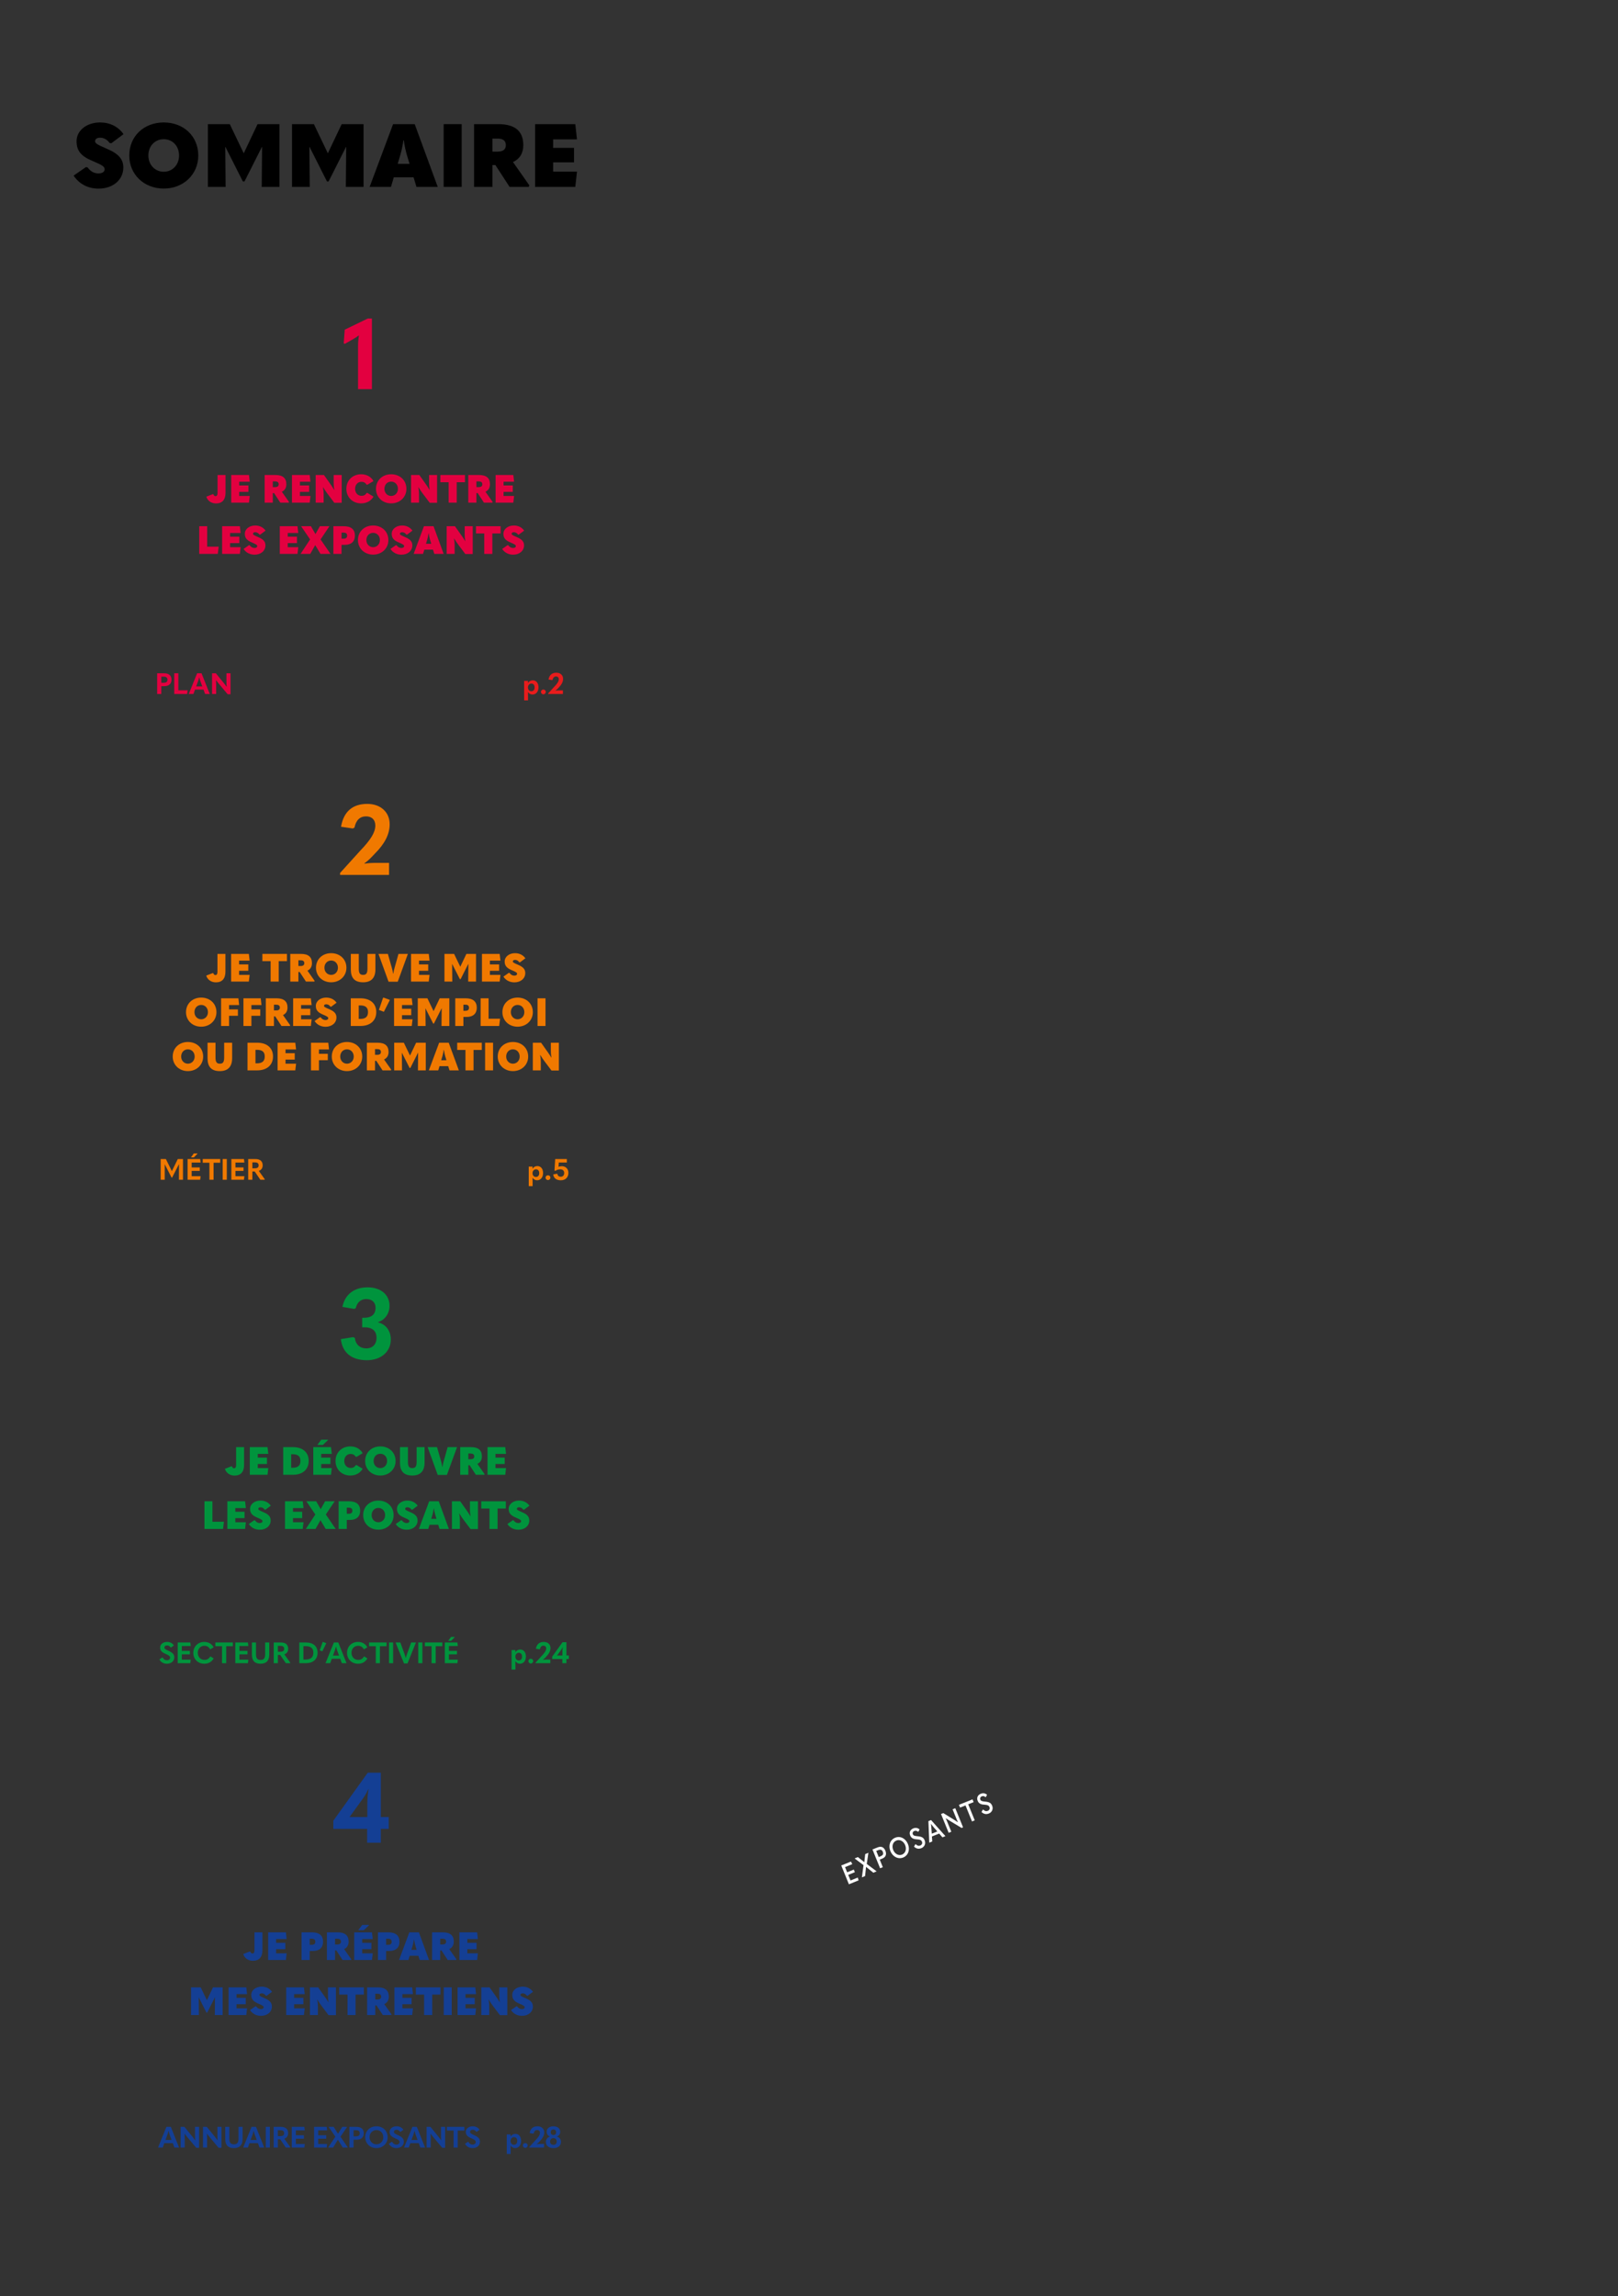 <svg preserveAspectRatio="none" height="595.276pt" viewBox="0 0 419.528 595.276" width="419.528pt" xmlns="http://www.w3.org/2000/svg" xmlns:xlink="http://www.w3.org/1999/xlink"><rect x="0" y="0" width="419.528" height="595.276" fill="#333333" stroke="none"/><symbol id="a" overflow="visible"><path d="m6.688.453c3.734 0 6.406-2.312 6.406-5.453 0-2.078-1.125-3.547-4.156-4.828-2.891-1.25-3.157-1.5-3.157-2.031 0-.516.438-.891 1.313-.891.984 0 1.844.531 2.437 1.359l.438.094 3.172-2.375c-1.375-1.953-3.516-3.031-6.094-3.031-3.484 0-6.078 2.125-6.078 4.844 0 2.468 1.125 3.89 4.109 5.125 2.735 1.156 3.172 1.515 3.172 2.203 0 .609-.625 1.047-1.594 1.047-1.125 0-2.078-.532-2.828-1.563l-.422-.094-3.203 2.219c1.469 2.203 3.766 3.375 6.485 3.375zm0 0"/></symbol><symbol id="b" overflow="visible"><path d="m9.859.438c5.11 0 8.954-3.672 8.954-8.563 0-5.031-3.813-8.578-8.954-8.578-5.125 0-8.937 3.547-8.937 8.578 0 4.891 3.812 8.563 8.937 8.563zm0-4.36c-2.234 0-3.984-1.781-3.984-4.203 0-2.516 1.734-4.234 3.984-4.234s3.969 1.718 3.969 4.234c0 2.422-1.719 4.203-3.969 4.203zm0 0"/></symbol><symbol id="c" overflow="visible"><path d="m10.766-8.75-3.594-7.516h-5.672v16.266h4.594l-.094-10.359h.047l4.516 8.953h.421l4.516-8.953h.047l-.094 10.359h4.594v-16.266h-5.672l-3.562 7.516zm0 0"/></symbol><symbol id="d" overflow="visible"><path d="m12.031 0h5.516l-5.969-16.266h-5.609l-6.078 16.266h5.531l.734-2.484h5.125zm-4.859-5.969.687-2.344c.266-.921.594-2.296.782-3.75h.109c.188 1.454.531 2.829.781 3.75l.719 2.344zm0 0"/></symbol><symbol id="e" overflow="visible"><path d="m1.5-16.266v16.266h4.672v-16.266zm0 0"/></symbol><symbol id="f" overflow="visible"><path d="m11.594-6.438c1.734-.796 2.672-2.296 2.672-4.375 0-3.64-2.141-5.453-6.5-5.453h-6.266v16.266h4.766v-5.656h.765l3.672 5.656h4.969l.156-.406zm-5.328-6.078h1.343c1.391 0 2.125.532 2.125 1.703 0 1.125-.734 1.672-2.125 1.672h-1.343zm0 0"/></symbol><symbol id="g" overflow="visible"><path d="m1.5-16.266v16.266h10.422l.437-3.953h-6.187v-2.406h5.422v-3.75h-5.422v-2.204h6.187l-.437-3.953zm0 0"/></symbol><symbol id="h" overflow="visible"><path d="m4.156 0h3.594v-18.313h-1.062l-5.985 2.891-.265 3.547.296.125 1.969-1.109c.61-.36 1.125-.672 1.61-1.047l.062.031c-.141.859-.219 1.875-.219 2.656zm0 0"/></symbol><symbol id="i" overflow="visible"><path d="m7.469.484c3.625 0 6.187-2.203 6.187-5.375 0-2.25-1.297-4-3.39-4.453 1.89-.609 3.062-2.281 3.062-4.281 0-2.859-2.265-4.781-5.672-4.781-3.531 0-5.89 1.843-6.547 5.062l3.047.531.422-.203c.313-1.468 1.297-2.359 2.719-2.359 1.484 0 2.406.891 2.406 2.25 0 1.703-1.015 2.609-2.984 2.609h-.485v2.469h.61c2.047 0 3.109.953 3.109 2.734 0 1.641-1.015 2.735-2.656 2.735-1.625 0-2.766-1-2.969-2.719l-.453-.203-3.172.516c.406 3.515 2.766 5.468 6.766 5.468zm0 0"/></symbol><symbol id="j" overflow="visible"><path d="m.234 0h12.704v-3.109h-3.594c-1.031 0-1.828.062-2.781.203l-.032-.063c.657-.5 1.094-.875 1.578-1.344l1.11-1.156c2.578-2.578 3.875-5.047 3.875-7.672 0-3.125-2.36-5.265-5.797-5.265-3.75 0-6.125 1.922-6.813 5.922l3.063.453.422-.235c.39-1.875 1.375-2.906 3.015-2.906 1.532 0 2.391.938 2.391 2.375 0 1.797-1.25 3.75-3.875 6.484l-5.266 5.813zm0 0"/></symbol><symbol id="k" overflow="visible"><path d="m9.141 0h3.547v-3.578h2.046v-3.078h-2.046v-11.485h-3.391l-8.922 12.438v2.125h8.766zm-4.563-6.656 3.422-4.735c.438-.609.844-1.218 1.469-2.515h.047c-.25 1.375-.328 2.656-.328 4.39v2.86zm0 0"/></symbol><symbol id="l" overflow="visible"><path d="m1.938-2.141-.188-.062-1.672.656c.281 1.016 1.25 1.75 2.5 1.75 1.594 0 2.469-.937 2.469-2.781v-4.594h-2.063v4.563c0 .703-.203.921-.531.921-.265 0-.437-.156-.515-.453zm0 0"/></symbol><symbol id="m" overflow="visible"><path d="m.656-7.172v7.172h4.594l.203-1.734h-2.734v-1.063h2.39v-1.656h-2.39v-.969h2.734l-.203-1.75zm0 0"/></symbol><symbol id="n" overflow="visible"/><symbol id="o" overflow="visible"><path d="m5.109-2.828c.766-.36 1.172-1.016 1.172-1.938 0-1.609-.937-2.406-2.859-2.406h-2.766v7.172h2.11v-2.484h.328l1.625 2.484h2.187l.063-.188zm-2.343-2.688h.578c.625 0 .953.235.953.75 0 .5-.328.735-.953.735h-.578zm0 0"/></symbol><symbol id="p" overflow="visible"><path d="m.656 0h2.063v-2.219c0-.609-.031-1.047-.172-1.781h.031c.453.734.766 1.172 1.063 1.578l1.843 2.453h1.922v-7.203h-2.078v2.109c0 .61.031 1.032.156 1.782h-.015c-.453-.75-.735-1.157-1.031-1.578l-1.641-2.313h-2.141zm0 0"/></symbol><symbol id="q" overflow="visible"><path d="m4.219.188c1.359 0 2.547-.579 3.219-1.751l-1.579-.968-.203.031c-.328.5-.734.734-1.312.734-.938 0-1.672-.718-1.672-1.812 0-1.125.734-1.828 1.641-1.828.578 0 1.015.234 1.343.734l.188.031 1.594-.953c-.657-1.187-1.86-1.765-3.204-1.765-2.125 0-3.828 1.5-3.828 3.781 0 2.234 1.672 3.766 3.813 3.766zm0 0"/></symbol><symbol id="r" overflow="visible"><path d="m4.344.188c2.25 0 3.953-1.61 3.953-3.766 0-2.219-1.688-3.781-3.953-3.781-2.266 0-3.938 1.562-3.938 3.781 0 2.156 1.672 3.766 3.938 3.766zm0-1.922c-.985 0-1.75-.782-1.75-1.844 0-1.11.75-1.875 1.75-1.875.984 0 1.75.765 1.75 1.875 0 1.062-.766 1.844-1.75 1.844zm0 0"/></symbol><symbol id="s" overflow="visible"><path d="m2.234-5.297v5.297h2.094v-5.297h2.141v-1.875h-6.375v1.875zm0 0"/></symbol><symbol id="t" overflow="visible"><path d="m.656-7.172v7.172h4.813l.234-1.875h-2.984v-5.297zm0 0"/></symbol><symbol id="u" overflow="visible"><path d="m2.953.203c1.641 0 2.813-1.016 2.813-2.406 0-.922-.485-1.563-1.828-2.125-1.282-.547-1.391-.656-1.391-.891 0-.234.203-.406.578-.406.438 0 .813.234 1.078.609l.188.032 1.406-1.047c-.609-.86-1.547-1.328-2.688-1.328-1.546 0-2.687.937-2.687 2.14 0 1.078.5 1.703 1.812 2.25 1.204.516 1.407.672 1.407.969 0 .266-.282.469-.703.469-.5 0-.922-.235-1.25-.703l-.188-.032-1.406.985c.64.968 1.656 1.484 2.859 1.484zm0 0"/></symbol><symbol id="v" overflow="visible"><path d="m-.078 0h2.516l1.281-2.281 1.359 2.281h2.594l-2.563-3.75 2.297-3.422h-2.484l-1.141 2.047-1.172-2.047h-2.546l2.328 3.422zm0 0"/></symbol><symbol id="w" overflow="visible"><path d="m.656 0h2.11v-2.344h.875c1.656 0 2.593-.89 2.593-2.375 0-1.594-.953-2.453-2.89-2.453h-2.688zm2.11-3.938v-1.578h.515c.61 0 .938.235.938.797 0 .531-.313.781-.938.781zm0 0"/></symbol><symbol id="x" overflow="visible"><path d="m5.313 0h2.421l-2.625-7.172h-2.484l-2.672 7.172h2.438l.328-1.094h2.25zm-2.157-2.625.313-1.047c.109-.391.25-1 .344-1.641h.046c.079.641.235 1.25.344 1.641l.313 1.047zm0 0"/></symbol><symbol id="y" overflow="visible"><path d="m.656 0h2.5c2.532 0 4.11-1.375 4.11-3.609 0-2.188-1.532-3.563-4.11-3.563h-2.5zm2.063-1.828v-3.5h.39c1.329 0 2.016.515 2.016 1.719 0 1.25-.687 1.781-2.031 1.781zm0 0"/></symbol><symbol id="z" overflow="visible"><path d="m1.703-7.734h1.438l1.328-1.266-.047-.094h-1.703zm-1.047.562v7.172h4.594l.203-1.734h-2.734v-1.063h2.39v-1.656h-2.39v-.969h2.734l-.203-1.75zm0 0"/></symbol><symbol id="A" overflow="visible"><path d="m3.797.188c2.141 0 3.187-1.188 3.187-3.344v-4.016h-2.062v3.828c0 1.203-.328 1.61-1.125 1.61s-1.125-.407-1.125-1.61v-3.828h-2.063v4.031c0 2.203.985 3.329 3.188 3.329zm0 0"/></symbol><symbol id="B" overflow="visible"><path d="m2.625.031h2.391l2.625-7.203h-2.438l-1 3.563c-.109.39-.25.921-.344 1.562h-.046c-.094-.641-.235-1.172-.344-1.562l-1.016-3.563h-2.437zm0 0"/></symbol><symbol id="C" overflow="visible"><path d="m4.75-3.859-1.594-3.313h-2.5v7.172h2.032l-.047-4.563h.015l2 3.938h.188l1.984-3.938h.031l-.046 4.563h2.031v-7.172h-2.5l-1.578 3.313zm0 0"/></symbol><symbol id="D" overflow="visible"><path d="m.656-7.172v7.172h2.063v-2.641h2.297v-1.656h-2.297v-1.125h2.609l-.187-1.75zm0 0"/></symbol><symbol id="E" overflow="visible"><path d="m1.359-3.672 1.563-3.078-1.641-.609-.14.078-1.063 3.125zm0 0"/></symbol><symbol id="F" overflow="visible"><path d="m.656-7.172v7.172h2.063v-7.172zm0 0"/></symbol><symbol id="G" overflow="visible"><path d="m.578 0h1.078v-2.031h.766c1.187 0 1.875-.625 1.875-1.657 0-1.109-.672-1.687-1.969-1.687h-1.75zm1.078-2.906v-1.594h.563c.703 0 1.031.234 1.031.812 0 .532-.328.782-1.031.782zm0 0"/></symbol><symbol id="H" overflow="visible"><path d="m.578-5.375v5.375h3.344l.125-.969h-2.406v-4.406zm0 0"/></symbol><symbol id="I" overflow="visible"><path d="m4.203 0h1.219l-2.141-5.375h-1.14l-2.172 5.375h1.219l.406-1.141h2.203zm-2.312-1.969.468-1.265c.11-.329.235-.704.313-1.079h.031c.078.375.203.75.313 1.079l.468 1.265zm0 0"/></symbol><symbol id="J" overflow="visible"><path d="m.578 0h1.063v-2.266c0-.5-.016-.875-.047-1.343h.015c.344.468.641.843.938 1.187l2.078 2.485h.75v-5.438h-1.062v2.125c0 .516.015.875.062 1.359h-.031c-.344-.484-.625-.843-.922-1.203l-1.859-2.281h-.985zm0 0"/></symbol><symbol id="K" overflow="visible"/><symbol id="L" overflow="visible"><path d="m.516 1.656h1v-1.109c0-.375 0-.766-.016-1.078.266.437.719.672 1.188.672.89 0 1.546-.75 1.546-1.875s-.609-1.813-1.484-1.813c-.516 0-.953.234-1.25.703v-.562h-.984zm1.875-2.375c-.532 0-.891-.39-.891-.984 0-.578.375-1 .891-1 .531 0 .843.375.843.984 0 .625-.328 1-.843 1zm0 0"/></symbol><symbol id="M" overflow="visible"><path d="m1.094.078c.359 0 .625-.281.625-.625s-.266-.609-.625-.609c-.36 0-.625.265-.625.609s.265.625.625.625zm0 0"/></symbol><symbol id="N" overflow="visible"><path d="m.063 0h3.812v-.938h-1.078c-.313 0-.547.032-.828.063l-.016-.016c.203-.156.328-.265.485-.406l.328-.344c.765-.781 1.156-1.515 1.156-2.297 0-.937-.703-1.578-1.734-1.578-1.125 0-1.844.578-2.047 1.766l.922.141.125-.063c.125-.562.421-.875.906-.875.453 0 .719.281.719.719 0 .531-.375 1.125-1.172 1.937l-1.578 1.735zm0 0"/></symbol><symbol id="O" overflow="visible"><path d="m2.219.141c1.109 0 1.89-.719 1.89-1.641 0-.719-.328-1.188-1.453-1.688-.968-.421-1.109-.593-1.109-.875 0-.328.25-.546.687-.546.407 0 .688.187.907.5l.125.031.734-.531c-.375-.579-.969-.907-1.766-.907-1.078 0-1.796.641-1.796 1.453 0 .75.375 1.219 1.437 1.657.938.39 1.141.625 1.141.984s-.328.656-.813.656c-.469 0-.812-.203-1.094-.687l-.14-.031-.735.515c.454.766 1.125 1.11 1.985 1.11zm0 0"/></symbol><symbol id="P" overflow="visible"><path d="m.578-5.375v5.375h3.266l.109-.922h-2.312v-1.375h2.093v-.891h-2.093v-1.265h2.312l-.109-.922zm0 0"/></symbol><symbol id="Q" overflow="visible"><path d="m3.188.141c1.078 0 1.906-.438 2.453-1.375l-.782-.5-.14.031c-.344.578-.797.844-1.485.844-.968 0-1.718-.766-1.718-1.829 0-1.078.734-1.828 1.703-1.828.656 0 1.125.266 1.469.86l.14.031.797-.5c-.516-.938-1.375-1.391-2.437-1.391-1.594 0-2.829 1.172-2.829 2.828 0 1.657 1.219 2.829 2.829 2.829zm0 0"/></symbol><symbol id="R" overflow="visible"><path d="m1.813-4.406v4.406h1.078v-4.406h1.718v-.969h-4.531v.969zm0 0"/></symbol><symbol id="S" overflow="visible"><path d="m2.797.141c1.5 0 2.25-.844 2.25-2.344v-3.172h-1.063v3.062c0 1.047-.359 1.469-1.187 1.469s-1.188-.422-1.188-1.453v-3.078h-1.062v3.172c0 1.547.719 2.344 2.25 2.344zm0 0"/></symbol><symbol id="T" overflow="visible"><path d="m3.328-2.297c.641-.219 1-.719 1-1.422 0-1.109-.672-1.656-1.937-1.656h-1.813v5.375h1.078v-2.141h.61l1.453 2.141h1.109l.047-.125zm-1.672-2.203h.61c.687 0 1.015.219 1.015.781 0 .531-.312.75-1.015.75h-.61zm0 0"/></symbol><symbol id="U" overflow="visible"><path d="m.578 0h1.656c1.922 0 3.079-1.016 3.079-2.703 0-1.688-1.094-2.672-3.079-2.672h-1.656zm1.063-.953v-3.469h.531c1.391 0 2.047.531 2.047 1.703 0 1.219-.672 1.766-2.063 1.766zm0 0"/></symbol><symbol id="V" overflow="visible"><path d="m.859-3.078 1.032-2.11-.86-.328-.093.032-.75 2.156zm0 0"/></symbol><symbol id="W" overflow="visible"><path d="m.578-5.375v5.375h1.063v-5.375zm0 0"/></symbol><symbol id="X" overflow="visible"><path d="m2.25.063h.906l2.188-5.438h-1.235l-1.078 3c-.093.281-.218.609-.312 1h-.031c-.094-.391-.219-.734-.313-1.016l-1.078-2.984h-1.234zm0 0"/></symbol><symbol id="Y" overflow="visible"><path d="m1.453-5.797h.766l.937-.969-.031-.047h-.937zm-.875.422v5.375h3.266l.109-.922h-2.312v-1.375h2.093v-.891h-2.093v-1.265h2.312l-.109-.922zm0 0"/></symbol><symbol id="Z" overflow="visible"><path d="m3.469-2.25-1.547-3.125h-1.344v5.375h1.047v-4.031l1.781 3.484h.125l1.782-3.484h.015l-.015 4.031h1.046v-5.375h-1.343l-1.532 3.125zm0 0"/></symbol><symbol id="aa" overflow="visible"><path d="m2.188.141c1.187 0 1.953-.766 1.953-1.938 0-1.016-.688-1.719-1.719-1.719-.281 0-.563.063-.844.157l.078-1.11h2.078v-.906h-3.015l-.188 2.984.235.078c.375-.265.797-.39 1.281-.39.625 0 1 .359 1 .953s-.344.969-.875.969c-.5 0-.797-.235-.875-.703l-.125-.079-.969.188c.125.984.844 1.516 1.985 1.516zm0 0"/></symbol><symbol id="ab" overflow="visible"><path d="m-.016 0h1.282l1.234-2.031 1.281 2.031h1.313l-1.922-2.813 1.734-2.562h-1.265l-1.11 1.797-1.125-1.797h-1.312l1.75 2.547zm0 0"/></symbol><symbol id="ac" overflow="visible"><path d="m3.266.141c1.672 0 2.906-1.219 2.906-2.829 0-1.625-1.219-2.828-2.906-2.828-1.688 0-2.907 1.203-2.907 2.828 0 1.61 1.235 2.829 2.907 2.829zm0-.985c-1.032 0-1.782-.797-1.782-1.844 0-1.062.75-1.843 1.782-1.843 1.047 0 1.781.781 1.781 1.843 0 1.047-.75 1.844-1.781 1.844zm0 0"/></symbol><symbol id="ad" overflow="visible"><path d="m2.172.141c1.266 0 1.953-.657 1.953-1.61 0-.672-.359-1.172-1.062-1.39.578-.204.875-.641.875-1.235 0-.812-.657-1.422-1.766-1.422-1.094 0-1.75.61-1.75 1.422 0 .594.297 1.031.859 1.235-.687.218-1.062.718-1.062 1.39 0 .953.703 1.61 1.953 1.61zm0-3.391c-.453 0-.703-.281-.703-.719 0-.453.265-.719.703-.719.422 0 .703.266.703.719 0 .438-.266.719-.703.719zm0 2.547c-.531 0-.859-.328-.859-.86 0-.546.328-.875.859-.875s.859.329.859.875c0 .532-.312.86-.859.86zm0 0"/></symbol><symbol id="ae" overflow="visible"/><symbol id="af" overflow="visible"><path d="m.516 1.656h1v-1.109c0-.375 0-.766-.016-1.078.266.437.719.672 1.188.672.89 0 1.546-.75 1.546-1.875s-.609-1.813-1.484-1.813c-.516 0-.953.234-1.25.703v-.562h-.984zm1.875-2.375c-.532 0-.891-.39-.891-.984 0-.578.375-1 .891-1 .531 0 .843.375.843.984 0 .625-.328 1-.843 1zm0 0"/></symbol><symbol id="ag" overflow="visible"><path d="m1.094.078c.359 0 .625-.281.625-.625s-.266-.609-.625-.609c-.36 0-.625.265-.625.609s.265.625.625.625zm0 0"/></symbol><symbol id="ah" overflow="visible"><path d="m.063 0h3.812v-.938h-1.078c-.313 0-.547.032-.828.063l-.016-.016c.203-.156.328-.265.485-.406l.328-.344c.765-.781 1.156-1.515 1.156-2.297 0-.937-.703-1.578-1.734-1.578-1.125 0-1.844.578-2.047 1.766l.922.141.125-.063c.125-.562.421-.875.906-.875.453 0 .719.281.719.719 0 .531-.375 1.125-1.172 1.937l-1.578 1.735zm0 0"/></symbol><symbol id="ai" overflow="visible"><path d="m2.734 0h1.063v-1.078h.625v-.922h-.625v-3.438h-1.016l-2.672 3.735v.625h2.625zm-1.359-2 1.031-1.422c.125-.172.25-.359.438-.75h.015c-.078.406-.109.797-.109 1.313v.859zm0 0"/></symbol><symbol id="aj" overflow="visible"><path d="m.484-.203 2.516-1.016-.219-.734-1.875.765-.593-1.453 1.718-.703-.281-.672-1.719.703-.547-1.343 1.875-.766-.343-.672-2.516 1.016zm0 0"/></symbol><symbol id="ak" overflow="visible"><path d="m.828-.344.25-2.375 1.891 1.516.844-.36-2.547-1.921.422-2.891-.829.344-.234 2.093-1.672-1.328-.844.36 2.313 1.734-.422 3.172zm0 0"/></symbol><symbol id="al" overflow="visible"><path d="m1.188-.484-.797-1.954.64-.265c.907-.36 1.203-1.094.828-2.031-.39-.954-1.093-1.266-2.062-.86l-1.297.516 1.984 4.875zm-1.704-4.204.485-.203c.625-.25 1-.125 1.219.438.218.547.046.89-.579 1.14l-.484.204zm0 0"/></symbol><symbol id="am" overflow="visible"><path d="m2.625-.922c1.313-.547 1.813-2.031 1.219-3.484s-1.985-2.188-3.313-1.641-1.828 2.031-1.234 3.484c.594 1.454 2.016 2.172 3.328 1.641zm-.297-.75c-.906.359-1.875-.172-2.297-1.187-.422-1.032-.109-2.079.813-2.454.89-.375 1.859.157 2.281 1.188.422 1.016.094 2.078-.797 2.453zm0 0"/></symbol><symbol id="an" overflow="visible"><path d="m1.797-.594c.828-.328 1.172-1.203.844-2-.266-.672-.688-.984-1.813-1.078-.906-.078-1.125-.203-1.266-.531-.125-.328 0-.672.391-.828.344-.141.641-.063.938.187l.125-.015.297-.579c-.454-.406-1.032-.515-1.641-.265-.828.344-1.094 1.109-.797 1.812.266.657.734.969 1.734 1.016.907.062 1.172.234 1.329.609.156.391 0 .813-.422.985-.407.172-.75.093-1.188-.313l-.125.031-.328.594c.625.563 1.25.656 1.922.375zm0 0"/></symbol><symbol id="ao" overflow="visible"><path d="m4.156-1.688-3.718-4.171-.688.281.219 5.594.781-.329-.094-1.281 1.875-.765.86.984zm-3.64-2.125c-.032-.375-.047-.718-.11-1.046h.016c.203.265.422.531.641.812l1 1.141-1.438.578zm0 0"/></symbol><symbol id="ap" overflow="visible"><path d="m1.172-.484-.922-2.25c-.187-.485-.328-.829-.531-1.219l.031-.016c.453.297.828.547 1.234.781l2.844 1.719.391-.156-2.016-4.953-.703.281.859 2.109c.188.485.329.829.532 1.219l-.016.016c-.437-.297-.844-.531-1.219-.781l-2.562-1.579-.594.235 1.984 4.875zm0 0"/></symbol><symbol id="aq" overflow="visible"><path d="m1.469-.594.703-.297-1.688-4.156 1.407-.562-.297-.719-3.516 1.422.297.718 1.406-.562zm0 0"/></symbol><use x="18.883" xlink:href="#a" y="48.449"/><use x="32.597" xlink:href="#b" y="48.449"/><use x="52.408" xlink:href="#c" y="48.449"/><g><use x="74.218" xlink:href="#c" y="48.449"/><use x="95.95" xlink:href="#d" y="48.449"/></g><g><use x="113.539" xlink:href="#e" y="48.449"/><use x="121.419" xlink:href="#f" y="48.449"/><use x="137.246" xlink:href="#g" y="48.449"/></g><use fill="#e30040" x="88.685" xlink:href="#h" y="100.885"/><use fill="#e30040" x="53.429" xlink:href="#l" y="130.311"/><g fill="#e30040"><use x="59.301" xlink:href="#m" y="130.311"/><use x="65.248" xlink:href="#n" y="130.311"/><use x="67.964" xlink:href="#o" y="130.311"/></g><use fill="#e30040" x="75.047" xlink:href="#m" y="130.311"/><use fill="#e30040" x="81.195" xlink:href="#p" y="130.311"/><use fill="#e30040" x="89.402" xlink:href="#q" y="130.311"/><use fill="#e30040" x="97.082" xlink:href="#r" y="130.311"/><use fill="#e30040" x="105.927" xlink:href="#p" y="130.311"/><use fill="#e30040" x="114.093" xlink:href="#s" y="130.311"/><use fill="#e30040" x="120.764" xlink:href="#o" y="130.311"/><g fill="#e30040"><use x="127.847" xlink:href="#m" y="130.311"/><use x="133.795" xlink:href="#n" y="130.311"/></g><use fill="#e30040" x="136.51" xlink:href="#n" y="130.311"/><use fill="#e30040" x="51.001" xlink:href="#t" y="143.593"/><use fill="#e30040" x="56.94" xlink:href="#m" y="143.593"/><use fill="#e30040" x="63.061" xlink:href="#u" y="143.593"/><g fill="#e30040"><use x="69.171" xlink:href="#n" y="143.593"/><use x="71.887" xlink:href="#m" y="143.593"/></g><use fill="#e30040" x="78.013" xlink:href="#v" y="143.593"/><use fill="#e30040" x="85.791" xlink:href="#w" y="143.593"/><g fill="#e30040"><use x="92.405" xlink:href="#r" y="143.593"/><use x="101.149" xlink:href="#u" y="143.593"/><use x="107.3" xlink:href="#x" y="143.593"/></g><use fill="#e30040" x="115.163" xlink:href="#p" y="143.593"/><use fill="#e30040" x="123.329" xlink:href="#s" y="143.593"/><use fill="#e30040" x="130.112" xlink:href="#u" y="143.593"/><g fill="#e30040"><use x="40.167" xlink:href="#G" y="179.917"/><use x="44.605" xlink:href="#H" y="179.917"/></g><use fill="#e30040" x="48.971" xlink:href="#I" y="179.917"/><use fill="#e30040" x="54.402" xlink:href="#J" y="179.917"/><use fill="#f07900" x="60.174" xlink:href="#K" y="179.917"/><use fill="#e81c1c" x="135.388" xlink:href="#L" y="179.917"/><g fill="#e81c1c"><use x="139.799" xlink:href="#M" y="179.917"/><use x="142.079" xlink:href="#N" y="179.917"/></g><use fill="#00943d" x="87.676" xlink:href="#i" y="352.145"/><use fill="#00943d" x="58.241" xlink:href="#l" y="382.332"/><g fill="#00943d"><use x="64.113" xlink:href="#m" y="382.332"/><use x="70.061" xlink:href="#n" y="382.332"/><use x="72.776" xlink:href="#y" y="382.332"/></g><use fill="#00943d" x="80.572" xlink:href="#z" y="382.332"/><use fill="#00943d" x="86.593" xlink:href="#q" y="382.332"/><use fill="#00943d" x="94.274" xlink:href="#r" y="382.332"/><use fill="#00943d" x="103.102" xlink:href="#A" y="382.332"/><use fill="#00943d" x="110.864" xlink:href="#B" y="382.332"/><use fill="#00943d" x="118.669" xlink:href="#o" y="382.332"/><g fill="#00943d"><use x="125.753" xlink:href="#m" y="382.332"/><use x="131.701" xlink:href="#n" y="382.332"/></g><use fill="#00943d" x="134.415" xlink:href="#n" y="382.332"/><use fill="#00943d" x="52.36" xlink:href="#t" y="396.374"/><use fill="#00943d" x="58.298" xlink:href="#m" y="396.374"/><use fill="#00943d" x="64.42" xlink:href="#u" y="396.374"/><g fill="#00943d"><use x="70.53" xlink:href="#n" y="396.374"/><use x="73.245" xlink:href="#m" y="396.374"/></g><use fill="#00943d" x="79.372" xlink:href="#v" y="396.374"/><use fill="#00943d" x="87.15" xlink:href="#w" y="396.374"/><g fill="#00943d"><use x="93.764" xlink:href="#r" y="396.374"/><use x="102.508" xlink:href="#u" y="396.374"/><use x="108.658" xlink:href="#x" y="396.374"/></g><use fill="#00943d" x="116.522" xlink:href="#p" y="396.374"/><use fill="#00943d" x="124.687" xlink:href="#s" y="396.374"/><use fill="#00943d" x="131.471" xlink:href="#u" y="396.374"/><use fill="#00943d" x="41.085" xlink:href="#O" y="431.177"/><use fill="#00943d" x="45.503" xlink:href="#P" y="431.177"/><use fill="#00943d" x="49.763" xlink:href="#Q" y="431.177"/><g fill="#00943d"><use x="55.762" xlink:href="#R" y="431.177"/><use x="60.436" xlink:href="#P" y="431.177"/></g><use fill="#00943d" x="64.77" xlink:href="#S" y="431.177"/><use fill="#00943d" x="70.395" xlink:href="#T" y="431.177"/><g fill="#00943d"><use x="75.053" xlink:href="#K" y="431.177"/><use x="77.029" xlink:href="#U" y="431.177"/></g><use fill="#00943d" x="82.716" xlink:href="#V" y="431.177"/><use fill="#00943d" x="84.432" xlink:href="#I" y="431.177"/><use fill="#00943d" x="89.623" xlink:href="#Q" y="431.177"/><g fill="#00943d"><use x="95.621" xlink:href="#R" y="431.177"/><use x="100.295" xlink:href="#W" y="431.177"/></g><use fill="#00943d" x="102.506" xlink:href="#X" y="431.177"/><use fill="#00943d" x="107.876" xlink:href="#W" y="431.177"/><g fill="#00943d"><use x="110.083" xlink:href="#R" y="431.177"/><use x="114.757" xlink:href="#Y" y="431.177"/></g><use fill="#00943d" x="118.957" xlink:href="#ae" y="431.177"/><use fill="#00943d" x="132.131" xlink:href="#af" y="431.177"/><use fill="#00943d" x="136.537" xlink:href="#ag" y="431.177"/><g fill="#00943d"><use x="138.812" xlink:href="#ah" y="431.177"/><use x="143.07" xlink:href="#ai" y="431.177"/></g><g fill="#f07900"><use x="87.942" xlink:href="#j" y="226.811"/><use x="53.401" xlink:href="#l" y="254.467"/><g><use x="59.273" xlink:href="#m" y="254.467"/><use x="65.221" xlink:href="#n" y="254.467"/><use x="67.936" xlink:href="#s" y="254.467"/></g><use x="74.607" xlink:href="#o" y="254.467"/><use x="81.526" xlink:href="#r" y="254.467"/><use x="90.355" xlink:href="#A" y="254.467"/><use x="98.117" xlink:href="#B" y="254.467"/><g><use x="105.923" xlink:href="#m" y="254.467"/><use x="111.87" xlink:href="#n" y="254.467"/><use x="114.586" xlink:href="#C" y="254.467"/></g><use x="124.309" xlink:href="#m" y="254.467"/><g><use x="130.431" xlink:href="#u" y="254.467"/><use x="136.541" xlink:href="#n" y="254.467"/></g><use x="47.825" xlink:href="#r" y="265.978"/><use x="56.671" xlink:href="#D" y="265.978"/><use x="62.468" xlink:href="#D" y="265.978"/><use x="68.266" xlink:href="#o" y="265.978"/><use x="75.349" xlink:href="#m" y="265.978"/><g><use x="81.471" xlink:href="#u" y="265.978"/><use x="87.581" xlink:href="#n" y="265.978"/><use x="90.296" xlink:href="#y" y="265.978"/></g><use x="98.172" xlink:href="#E" y="265.978"/><use x="101.517" xlink:href="#m" y="265.978"/><use x="107.665" xlink:href="#C" y="265.978"/><use x="117.389" xlink:href="#w" y="265.978"/><use x="123.963" xlink:href="#t" y="265.978"/><use x="129.862" xlink:href="#r" y="265.978"/><g><use x="138.722" xlink:href="#F" y="265.978"/><use x="142.116" xlink:href="#n" y="265.978"/></g><use x="44.378" xlink:href="#r" y="277.49"/><g><use x="53.206" xlink:href="#A" y="277.49"/><use x="60.805" xlink:href="#n" y="277.49"/><use x="63.521" xlink:href="#y" y="277.49"/></g><g><use x="71.316" xlink:href="#m" y="277.49"/><use x="77.264" xlink:href="#n" y="277.49"/><use x="79.979" xlink:href="#D" y="277.49"/></g><use x="85.624" xlink:href="#r" y="277.49"/><use x="94.469" xlink:href="#o" y="277.49"/><use x="101.553" xlink:href="#C" y="277.49"/><use x="111.24" xlink:href="#x" y="277.49"/><use x="118.456" xlink:href="#s" y="277.49"/><use x="125.127" xlink:href="#F" y="277.49"/><use x="128.653" xlink:href="#r" y="277.49"/><use x="137.499" xlink:href="#p" y="277.49"/><use x="41.085" xlink:href="#Z" y="305.843"/><use x="48.058" xlink:href="#Y" y="305.843"/><use x="52.489" xlink:href="#R" y="305.843"/><use x="57.165" xlink:href="#W" y="305.843"/><use x="59.41" xlink:href="#P" y="305.843"/><use x="63.779" xlink:href="#T" y="305.843"/><use x="68.438" xlink:href="#K" y="305.843"/><use x="136.579" xlink:href="#L" y="305.843"/><g><use x="140.99" xlink:href="#M" y="305.843"/><use x="143.239" xlink:href="#aa" y="305.843"/></g></g><use fill="#143f94" x="86.054" xlink:href="#k" y="477.713"/><use fill="#143f94" x="63.001" xlink:href="#l" y="508.122"/><g fill="#143f94"><use x="68.872" xlink:href="#m" y="508.122"/><use x="74.82" xlink:href="#n" y="508.122"/><use x="77.535" xlink:href="#w" y="508.122"/></g><use fill="#143f94" x="84.11" xlink:href="#o" y="508.122"/><use fill="#143f94" x="91.194" xlink:href="#z" y="508.122"/><use fill="#143f94" x="97.342" xlink:href="#w" y="508.122"/><use fill="#143f94" x="103.511" xlink:href="#x" y="508.122"/><use fill="#143f94" x="111.376" xlink:href="#o" y="508.122"/><g fill="#143f94"><use x="118.459" xlink:href="#m" y="508.122"/><use x="124.407" xlink:href="#n" y="508.122"/></g><use fill="#143f94" x="127.122" xlink:href="#n" y="508.122"/><use fill="#143f94" x="48.885" xlink:href="#C" y="522.388"/><use fill="#143f94" x="58.609" xlink:href="#m" y="522.388"/><use fill="#143f94" x="64.731" xlink:href="#u" y="522.388"/><g fill="#143f94"><use x="70.84" xlink:href="#n" y="522.388"/><use x="73.556" xlink:href="#m" y="522.388"/></g><use fill="#143f94" x="79.703" xlink:href="#p" y="522.388"/><g fill="#143f94"><use x="87.869" xlink:href="#s" y="522.388"/><use x="94.535" xlink:href="#o" y="522.388"/></g><use fill="#143f94" x="101.619" xlink:href="#m" y="522.388"/><g fill="#143f94"><use x="107.736" xlink:href="#s" y="522.388"/><use x="114.403" xlink:href="#F" y="522.388"/></g><use fill="#143f94" x="117.984" xlink:href="#m" y="522.388"/><use fill="#143f94" x="124.133" xlink:href="#p" y="522.388"/><use fill="#143f94" x="132.405" xlink:href="#u" y="522.388"/><g fill="#143f94"><use x="41.01" xlink:href="#I" y="556.745"/><use x="46.254" xlink:href="#J" y="556.745"/></g><use fill="#143f94" x="52.052" xlink:href="#J" y="556.745"/><use fill="#143f94" x="57.855" xlink:href="#S" y="556.745"/><g fill="#143f94"><use x="63.086" xlink:href="#I" y="556.745"/><use x="68.33" xlink:href="#W" y="556.745"/></g><use fill="#143f94" x="70.385" xlink:href="#T" y="556.745"/><use fill="#143f94" x="75.072" xlink:href="#P" y="556.745"/><g fill="#143f94"><use x="79.077" xlink:href="#K" y="556.745"/><use x="80.862" xlink:href="#P" y="556.745"/></g><use fill="#143f94" x="85.107" xlink:href="#ab" y="556.745"/><use fill="#143f94" x="90.022" xlink:href="#G" y="556.745"/><use fill="#143f94" x="94.341" xlink:href="#ac" y="556.745"/><use fill="#143f94" x="100.592" xlink:href="#O" y="556.745"/><g fill="#143f94"><use x="104.794" xlink:href="#I" y="556.745"/><use x="110.037" xlink:href="#J" y="556.745"/></g><g fill="#143f94"><use x="115.796" xlink:href="#R" y="556.745"/><use x="120.34" xlink:href="#O" y="556.745"/></g><use fill="#143f94" x="124.39" xlink:href="#K" y="556.745"/><use fill="#143f94" x="126.176" xlink:href="#K" y="556.745"/><use fill="#143f94" x="130.882" xlink:href="#L" y="556.745"/><g fill="#143f94"><use x="135.102" xlink:href="#M" y="556.745"/><use x="137.192" xlink:href="#N" y="556.745"/></g><use fill="#143f94" x="141.322" xlink:href="#ad" y="556.745"/><use fill="#fff" x="219.626" xlink:href="#aj" y="488.696"/><use fill="#fff" x="223.479" xlink:href="#ak" y="486.7"/><use fill="#fff" x="227.717" xlink:href="#al" y="484.539"/><use fill="#fff" x="231.574" xlink:href="#am" y="482.468"/><use fill="#fff" x="237.117" xlink:href="#an" y="479.711"/><use fill="#fff" x="240.976" xlink:href="#ao" y="477.696"/><use fill="#fff" x="245.493" xlink:href="#ap" y="475.348"/><use fill="#fff" x="250.564" xlink:href="#aq" y="472.799"/><use fill="#fff" x="254.616" xlink:href="#an" y="470.729"/></svg>